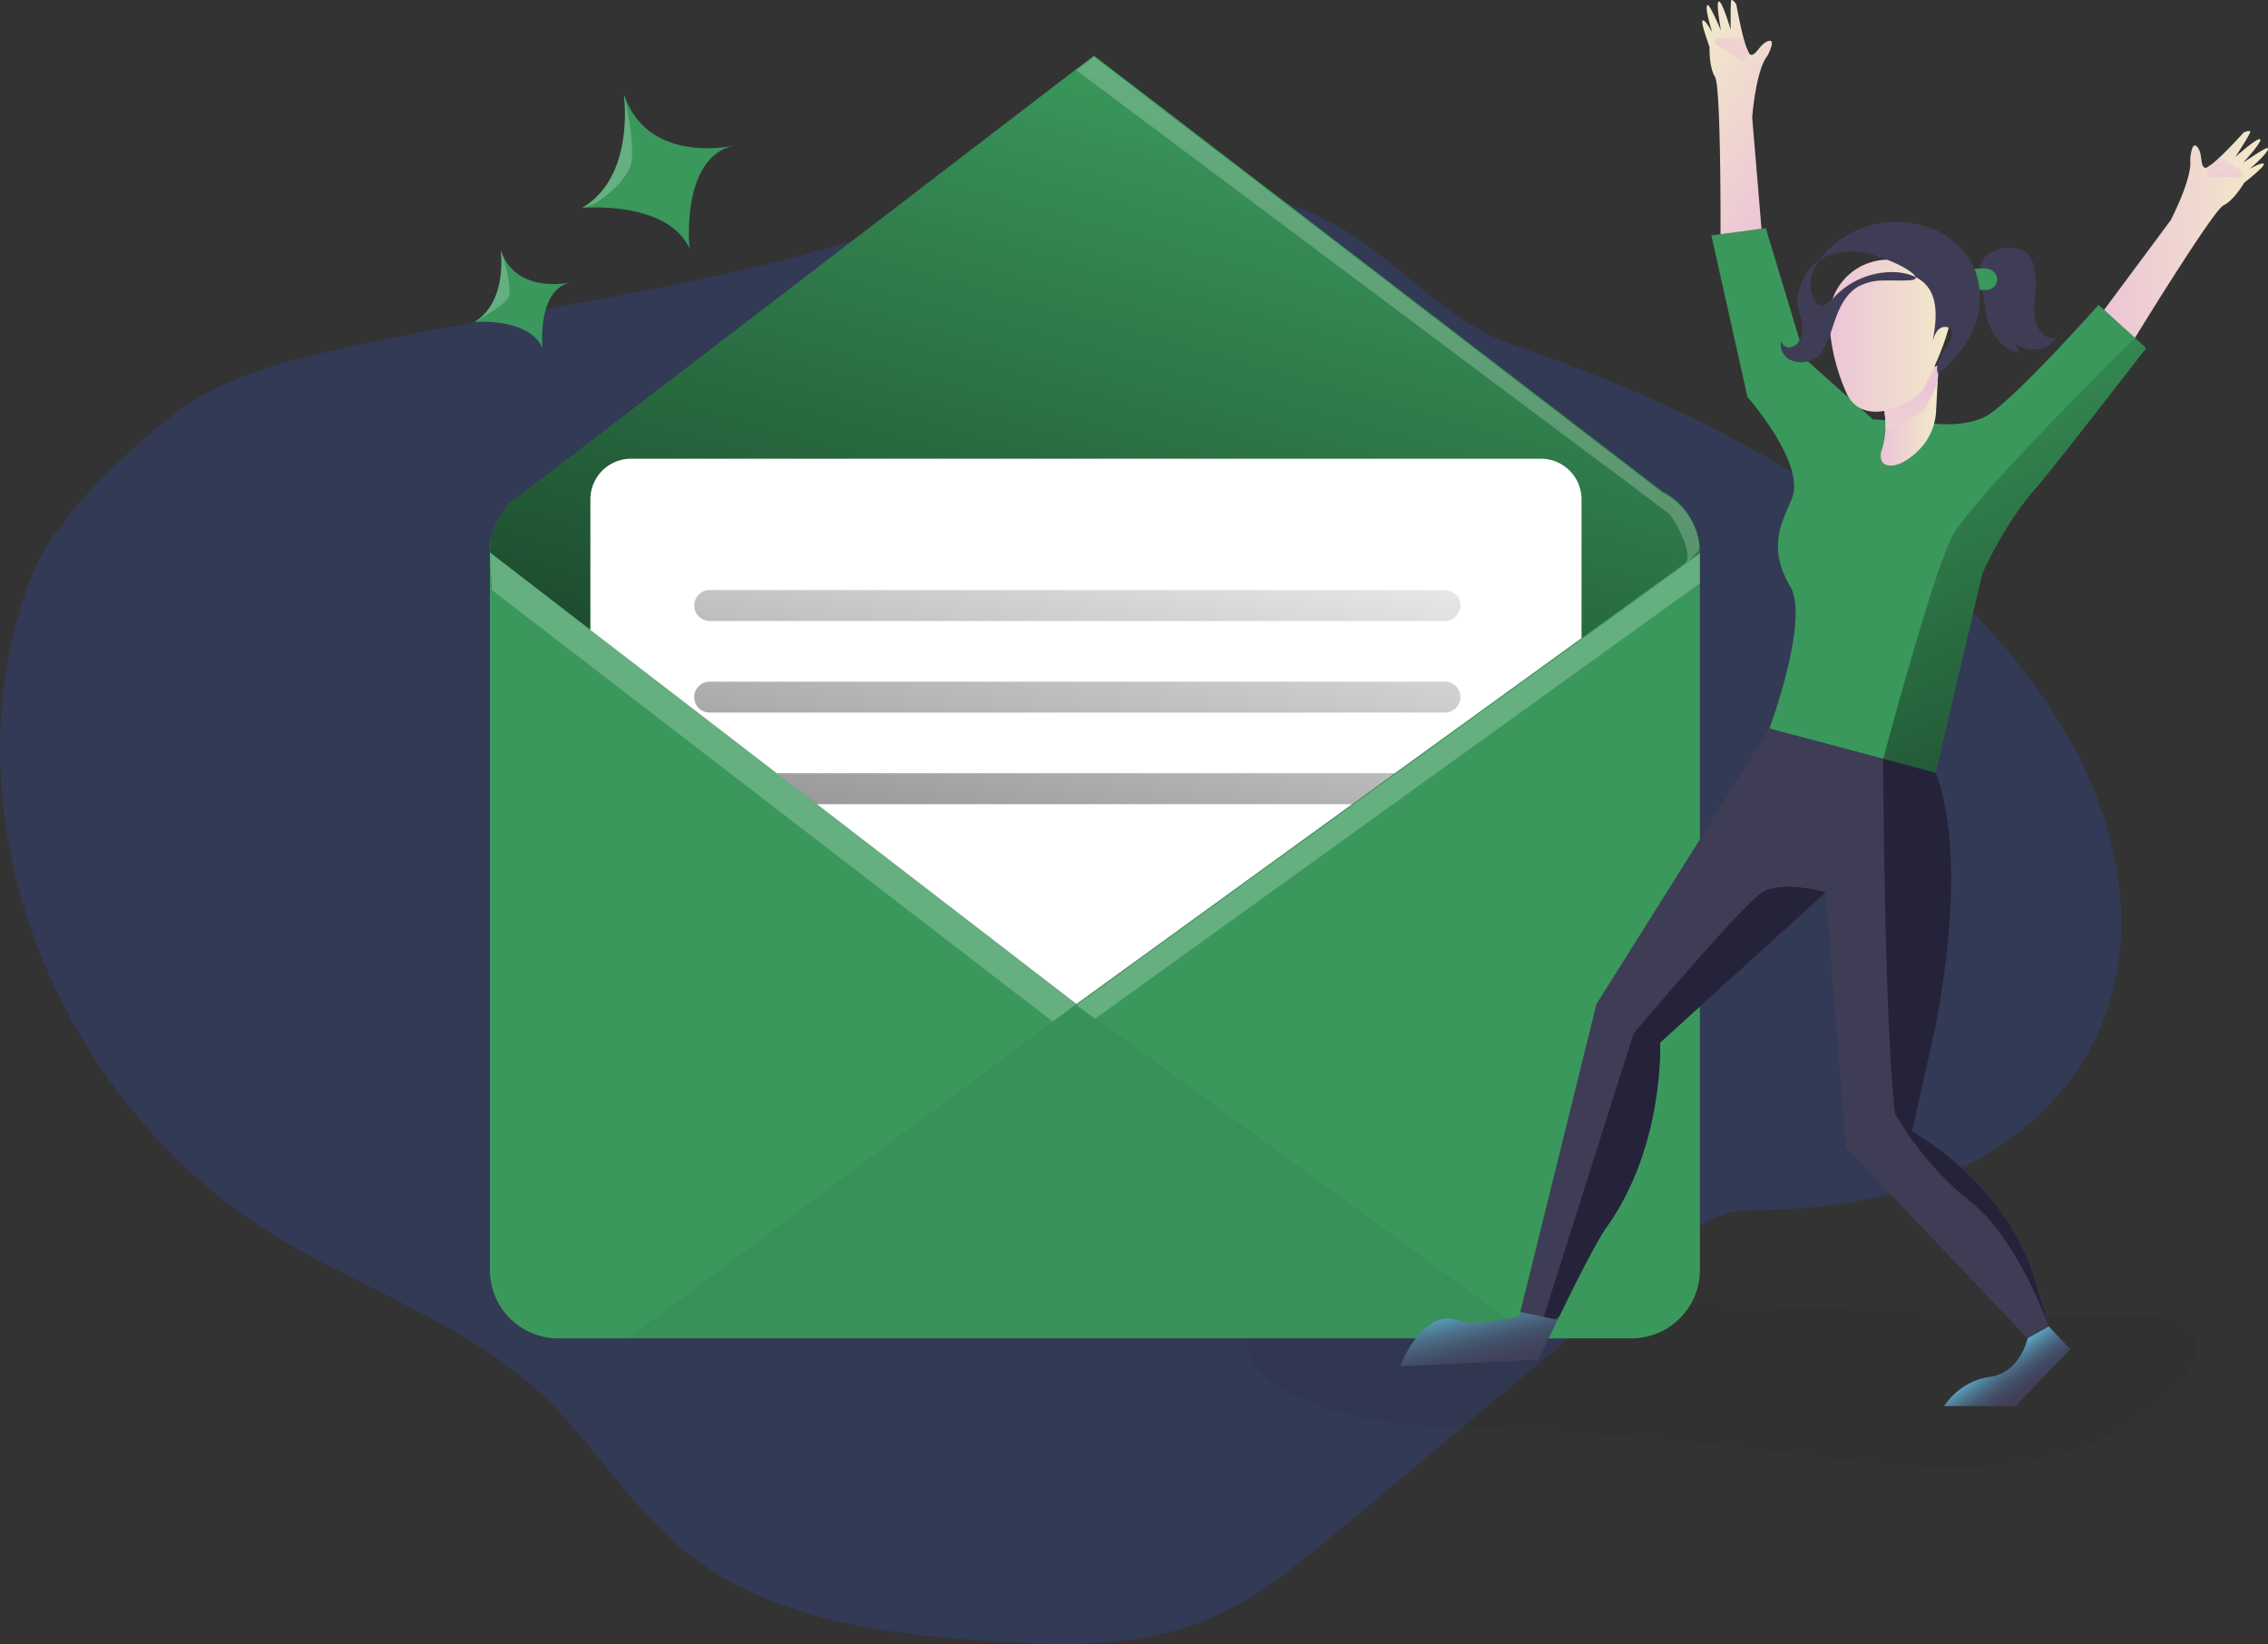 <?xml version="1.0" encoding="utf-8"?>
<svg xmlns="http://www.w3.org/2000/svg" viewBox="0 0 823.64 597">
  <rect x="0" y="0" width="823.64" height="597" fill="#333333" stroke="none"/>
  <linearGradient id="d" x1="184.46" x2="188.29" y1="411.38" y2="421.79" gradientTransform="matrix(1 0 0 -1 -.33 598)" gradientUnits="userSpaceOnUse">
    <stop offset="0.36" stop-color="#00272e"/>
    <stop offset="0.75" stop-color="#3f80a1" stop-opacity=".25"/>
    <stop offset="1" stop-color="#69b9eb" stop-opacity="0"/>
  </linearGradient>
  <linearGradient id="a" x1="444.69" x2="323.69" y1="31.61" y2="461.61" gradientUnits="userSpaceOnUse">
    <stop offset="0" stop-opacity="0"/>
    <stop offset="0.91" stop-opacity=".8"/>
    <stop offset="1"/>
  </linearGradient>
  <linearGradient id="e" x1="405.84" x2="332.84" y1="149.83" y2="499.83" href="#a"/>
  <linearGradient id="f" x1="412.49" x2="339.49" y1="151.21" y2="501.21" href="#a"/>
  <linearGradient id="g" x1="420.97" x2="347.97" y1="152.99" y2="502.99" href="#a"/>
  <linearGradient id="b" x1="683.34" x2="704.34" y1="447.17" y2="447.17" gradientTransform="matrix(1 0 0 -1 -.33 598)" gradientUnits="userSpaceOnUse">
    <stop offset="0" stop-color="#ecc4d7"/>
    <stop offset="0.42" stop-color="#efd4d1"/>
    <stop offset="1" stop-color="#f2eac9"/>
  </linearGradient>
  <linearGradient id="h" x1="694.49" x2="690.16" y1="458.85" y2="410.3" href="#b"/>
  <linearGradient id="i" x1="664.58" x2="709.1" y1="476.09" y2="476.09" href="#b"/>
  <linearGradient id="j" x1="764.44" x2="823.98" y1="512.88" y2="512.88" href="#b"/>
  <linearGradient id="k" x1="810.28" x2="804.26" y1="519.93" y2="566.67" href="#b"/>
  <linearGradient id="l" x1="619.54" x2="679.08" y1="589.29" y2="589.29" gradientTransform="rotate(-148.07 561.437 320.163)" href="#b"/>
  <linearGradient id="m" x1="665.61" x2="659.59" y1="596.46" y2="643.2" gradientTransform="rotate(-148.07 561.437 320.163)" href="#b"/>
  <linearGradient id="c" x1="533.17" x2="540.88" y1="127.89" y2="95.77" gradientTransform="matrix(1 0 0 -1 -.33 598)" gradientUnits="userSpaceOnUse">
    <stop offset="0" stop-color="#335eee"/>
    <stop offset="0.01" stop-color="#67ddf9"/>
    <stop offset="0.12" stop-color="#5cb3ce"/>
    <stop offset="0.24" stop-color="#538ea9"/>
    <stop offset="0.37" stop-color="#4c718b"/>
    <stop offset="0.5" stop-color="#465a73"/>
    <stop offset="0.63" stop-color="#424a63"/>
    <stop offset="0.79" stop-color="#404059"/>
    <stop offset="0.99" stop-color="#3f3d56"/>
  </linearGradient>
  <linearGradient id="n" x1="723.22" x2="736.07" y1="106.25" y2="88.27" href="#c"/>
  <linearGradient id="o" x1="691.29" x2="834.32" y1="111.67" y2="428.15" href="#a"/>
  <path fill="#335eee" d="M131.3 125c-24.34 5.16-49.64 10.76-69.18 26.17-16.5 13-42.2 37-50 56.5-33 82.37 4.3 182.6 76.73 233.86 34.06 24.1 76.5 35.78 107.12 64.16 19.36 17.94 32.92 41.7 53.52 58.2 30.1 24.1 70.73 29.42 109.2 32 26.7 1.8 54.47 2.6 79.26-7.57 17.92-7.34 33.1-19.93 48-32.34l98.7-82.44c15.87-13.23 30.7-34.3 51.35-34.16 185.87 1.33 198.4-217.4-86.85-314.28-25.14-8.54-42.38-32.28-66-44.45-48.8-25.15-104.94-17-154.15.4-62.48 22.15-132.86 30.14-197.7 43.93z" opacity=".18"/>
  <path fill="#000405" d="M779.07 477.86c7.78.13 17.8 2.07 19 9.75.65 4-1.64 7.9-4.12 11.13-15.5 20.27-41.2 30.52-66.57 33.27s-50.92-1.1-76.24-4.22q-54.9-6.78-110.2-9c-26.22-1.06-53.8-1.72-76.38-15.08-4.2-2.47-8.3-5.56-10.32-10-4-8.83 2.32-19.58 11-23.87s18.88-3.87 28.56-3.35c95.06 5.12 190.05 11.38 285.27 11.38z" opacity=".05"/>
  <path d="M779.4 126.4s-33.83 43.75-40.25 51.08c-11.7 13.32-19.26 30.8-19.26 30.8l-17 72.33-19-5.06-41.32-11S657.26 225 650.15 213c-9.48-16-1.28-26 .88-32.87 4-12.73-16.43-36-16.43-36L621.5 85.5l19.77-2.64 14.34 47.53 24.58 21.92 17.5.93s13.2 2.72 22.8-1.72c9.18-4.26 41.6-40.83 41.6-40.83l13.24 12zm-162.07 74.2v260.55A24.86 24.86 0 01592.46 486h-389.7a24.86 24.86 0 01-24.85-24.86V200.6a24.86 24.86 0 0124.84-24.88h389.72a24.86 24.86 0 0124.87 24.87zm-6.73-16.93H184l3.46-2.65a6.12 6.12 0 01.5-.4L390.88 25.08l6.4-4.9 206.48 158.27zm6.73 16.93l-5.2 3.74-37.78 27.37-183.47 132.9-176.45-135.9-36.52-28.1.48-4.84a24.67 24.67 0 016.18-12.1 23.32 23.32 0 012.88-2.64 6.12 6.12 0 01.5-.4 24.7 24.7 0 0114.83-4.9h389.7a24.9 24.9 0 0124.74 22.47q.13 1.2.13 2.4z" style="fill: rgb(58, 152, 92);"/>
  <path fill="url(#d)" d="M187.44 181a24.92 24.92 0 00-2.88 2.65H184z" opacity=".61"/>
  <path fill="url(#a)" d="M617.33 200.6l-5.2 3.75-37.78 27.36-183.47 132.9-176.45-135.88-36.52-28.13.48-4.83a24.92 24.92 0 019.06-14.77l.5-.38L390.88 25.07l6.4-4.9 206.48 158.27a24.83 24.83 0 0113.45 19.76 23.76 23.76 0 01.13 2.4z"/>
  <path fill="#fff" d="M574.35 181.34v50.38l-67.7 49L491.1 292l-100.2 72.6-94.3-72.6-14.6-11.24-67.6-52v-47.42a14.77 14.77 0 0114.78-14.77h330.4a14.78 14.78 0 0114.77 14.77z"/>
  <path fill="url(#e)" d="M524.73 225.5h-267a5.62 5.62 0 01-5.62-5.6 5.62 5.62 0 015.63-5.63h267a5.62 5.62 0 015.62 5.62 5.62 5.62 0 01-5.62 5.6z"/>
  <path fill="url(#f)" d="M524.73 258.76h-267a5.62 5.62 0 01-5.62-5.62 5.62 5.62 0 015.63-5.62h267a5.62 5.62 0 015.62 5.62 5.62 5.62 0 01-5.62 5.62z"/>
  <path fill="url(#g)" d="M506.64 280.76L491.1 292H296.6L282 280.76z"/>
  <path fill="#000405" d="M390.88 364.6L228.02 486.02H557.1z" opacity=".05"/>
  <path d="M250.4 90.2c-8.2-17.6-39-14.7-39-14.7 19-11.2 15.36-39.68 15.13-41.36 8.3 24.82 37 19.34 39.57 18.8-19.05 4.7-15.7 37.26-15.7 37.26zM197 126.3c-5.2-11.2-24.8-9.35-24.8-9.35 12.4-7.37 9.6-26.34 9.6-26.34v.12c5.3 15.7 23.5 12.2 25.13 11.87-12.06 3-9.93 23.7-9.93 23.7z" style="fill: rgb(58, 152, 92);"/>
  <path fill="#3f3d56" d="M721.56 92.7a12.38 12.38 0 018.56-2.7 9 9 0 016.2 2.14 9.85 9.85 0 012.42 5.33 30.6 30.6 0 01.55 7.46c-.23 4.6-1.42 9.45.56 13.6a9.58 9.58 0 001.88 2.66 5.24 5.24 0 003.48 1.72 2.8 2.8 0 002.86-2.24A10.62 10.62 0 01734 126a11.06 11.06 0 01-2.32-1.43l1.74 3.53a19.92 19.92 0 01-4.16-1.58c-4.25-2.3-6.63-7-7.76-11.74-1-4.35-1.2-8.84-2.14-13.2-.7-3.34-.5-6.46 2.2-8.88z"/>
  <path d="M720.28 97.5a6.9 6.9 0 012.54.4 4 4 0 012.45 3.34 3.77 3.77 0 01-2.08 3.57 6.42 6.42 0 01-2.7.48c-.85 0-1.7 0-2.54-.08a1.1 1.1 0 01-1.16-.84 14.94 14.94 0 01-1.23-3.43c-.7-3.68 1.8-3.46 4.7-3.43z" style="fill: rgb(58, 152, 92);"/>
  <path fill="url(#b)" d="M704 132.6s-.16 2.9-.36 6.66c-.17 3.17-.38 7-.55 10.18a21.37 21.37 0 01-6.48 14.2c-2.26 2.3-7.65 6.62-11.76 5.1-2-.75-2.07-3.27-1.65-4.78a29.5 29.5 0 001.54-8.53 29.92 29.92 0 00-.63-7C681.55 142 704 132.6 704 132.6z"/>
  <path fill="url(#h)" d="M704 132.6s-.16 2.9-.36 6.66c-1.58 3.52-3.06 6.4-3.87 7.82-1.63 2.9-8.33 7.44-15 8.35a29.92 29.92 0 00-.63-7C681.54 142 704 132.6 704 132.6z"/>
  <path fill="url(#i)" d="M684.44 94.32a21.5 21.5 0 00-20.15 22.75c0 .5.07 1 .14 1.52a72.68 72.68 0 006.62 25.2c7 12 24.74 2.14 27.55-2.8s13.6-27.22 9.07-33.53c-3.12-4.26-11.77-13.6-23.23-13.15z"/>
  <path fill="#3f3d56" d="M678.14 82.13a37.24 37.24 0 0122.94.67c7.27 2.76 13.54 8.44 16.3 15.7a28.6 28.6 0 01-.63 20.7 40.44 40.44 0 01-13 16.44c-1.47-4.5 3.06-8.5 4.82-12.9a3.6 3.6 0 00.25-2.6c-.64-1.64-3.08-1.82-4.47-.76s-2 2.85-2.5 4.52c1.34-7.15 2.34-15.55-2.72-20.8-3-3.1-7.53-4.25-11.85-4.3a29 29 0 00-21.2 9.12c-1.58 1.7-3.84 3.8-5.86 2.63a4 4 0 01-1.42-1.73c-5.97-11.82 9.7-24.05 19.34-26.7zm9.66 13.21c-5-2.2-10.25-4-15.68-4s-11.06 1.84-14.65 5.92a20.56 20.56 0 00-4 7.77 14.08 14.08 0 00-.7 5.54 23.9 23.9 0 001 4c.94 3.24 1.34 7-.7 9.72a4.4 4.4 0 01-3.35 1.85 2.72 2.72 0 01-2.74-2.33c-.88 2.5.56 5.4 2.85 6.72a9.38 9.38 0 007.67.37 8.24 8.24 0 002.83-1.54 9.7 9.7 0 002-2.75c2.1-3.78 3.14-8 4.7-12.08s3.82-8 7.5-10.3a19.37 19.37 0 019.55-2.37c3.3-.1 6.64.16 9.94-.14s.9-2.25-.5-3.28a31.76 31.76 0 00-5.72-3.08z"/>
  <path fill="url(#j)" d="M822.1 59.5c.86.65-7.1 6.85-7.1 6.85s-3.72 6.4-7.5 8.2-32.18 48.14-32.18 48.14l-11.2-10.17L788.28 80s8-15.33 7.1-22c0 0 .48-7.88 2.9-4.22 1.7 2.6.6 6.72 2.6 7.16a1.1 1.1 0 00.65-.14 22.53 22.53 0 004.55-3.64c4-3.8 8.78-9.1 8.78-9.1s2.62-1.12 2.3 0-5.15 8.6-5.42 9c.45-.42 7.83-7 9-6.5s-5.72 8.1-6.12 8.54c.43-.3 8.3-5.78 8.9-5.3 1.1.94-6 7.1-6.6 7.58.45-.24 4.36-2.53 5.17-1.9z"/>
  <path fill="url(#k)" d="M813.67 64.24a4 4 0 01-1.85.15 51.07 51.07 0 00-6.06-.1c-1.36.05-4.17 1-4.24-1.12 0-.56.14-1.1.1-1.67a4.45 4.45 0 00-.1-.7 22.53 22.53 0 004.56-3.65 6.63 6.63 0 011.72.87l3.94 2.55c.7.46 1.4.92 2.07 1.42a1.8 1.8 0 01.7.76 1.3 1.3 0 01-.83 1.48z"/>
  <path fill="url(#l)" d="M618.4 7.42c-1.08.12 2.42 9.58 2.42 9.58s-.22 7.4 2 10.9 2 57.16 2 57.16l14.88-2-3.38-40.4s1.3-17.25 5.56-22.44c0 0 3.74-6.95-.23-5.1-2.82 1.3-4.07 5.37-6 4.7a1 1 0 01-.47-.47 21.9 21.9 0 01-2-5.5c-1.4-5.34-2.65-12.36-2.65-12.36s-1.6-2.3-1.86-1.2-.17 10-.16 10.5c-.16-.56-3-10.08-4.24-10.25s.6 9.9.7 10.48c-.2-.48-4-9.28-4.77-9.18-1.44.2 1.4 9.23 1.6 9.9-.27-.44-2.38-4.43-3.4-4.33z"/>
  <path fill="url(#m)" d="M623 15.9a4 4 0 001.53 1.1 52.6 52.6 0 015.2 3.12c1.13.77 3 3.07 4.2 1.3.3-.47.46-1 .78-1.48a6.47 6.47 0 01.48-.57 21.9 21.9 0 01-2-5.5 6.54 6.54 0 00-1.92-.15l-4.7.1a19.32 19.32 0 00-2.5.1 1.78 1.78 0 00-1 .3 1.3 1.3 0 00-.06 1.7z"/>
  <path fill="url(#c)" d="M565.67 479.2c-4 8.18-6.9 14.53-6.9 14.53l-50.34 2.4s8.34-22.07 21.9-16.37c4.6 1.92 21.23-1.7 21.23-1.7l.52-1.66z"/>
  <path fill="#3f3d56" d="M744.05 481.68l-7.7 4.32-66-69.38-7.3-92.62-60.17 54.6s1.6 37.58-19.43 67c-3.77 5.26-11.44 20.57-17.24 32.53-.17.37-.35.75-.52 1.12l-1.13-.23-3.93-.82-8.53-1.76 27.65-111.8 62.85-100.06 41.3 11 19 5.07s12.83 25.7 0 92.18l-8.5 38.06s34.27 18.26 44.83 54.4l4.77 16.36z"/>
  <path fill="url(#n)" d="M744.05 481.68l7.83 8.2-19.88 20.7h-26s5.54-9.14 16.62-10.6 13.73-14 13.73-14z"/>
  <path d="M215.8 74.06l-4.38 1.44c19-11.2 15.36-39.68 15.13-41.36.3 1.35 4.72 20.14 2.3 26.3-3 7.72-13.04 13.62-13.04 13.62zm-31.4 34.38c-2.3 3.2-11.53 8.16-12.16 8.5 12.4-7.38 9.6-26.35 9.6-26.35v.1c.48 1.3 4.83 14.6 2.57 17.74zm-5.75 105.83l203.67 156.7 8.56-6.37-212.97-164zm218.97 155.7l219.7-158.14v-10.8l-226.44 164zM617.2 198.64l-.6 1.68-4.46 4.47c3.14-5.43-5.73-18-5.73-18l-3.53-2.66-10.63-8L390.88 25.52l6.4-4.9 206.48 158.26a24.86 24.86 0 0113.45 19.76z" opacity=".22" fill="#fff"/>
  <path fill="url(#o)" d="M779.4 126.4s-33.83 43.75-40.25 51.08c-11.7 13.32-19.26 30.8-19.26 30.8l-17 72.33-19-5.06s17.73-66.33 24.86-80.4 66.54-72.45 66.54-72.45z"/>
  <path fill="#25233a" d="M744 481.66c-.35-1-11.64-32.36-28.6-45.5-17.2-13.37-27.2-31.8-27.2-31.8-4-35.4-4.33-128.82-4.33-128.82l19 5.07s12.82 25.7 0 92.2l-8.5 38.05s34.26 18.3 44.82 54.45zM602.88 378.57s1.6 37.6-19.43 67c-3.77 5.27-11.44 20.58-17.24 32.54l-1.65.9-3.93-.82 32.62-102.9S632.74 328.5 640 324s23.08 0 23.08 0z"/>
</svg>